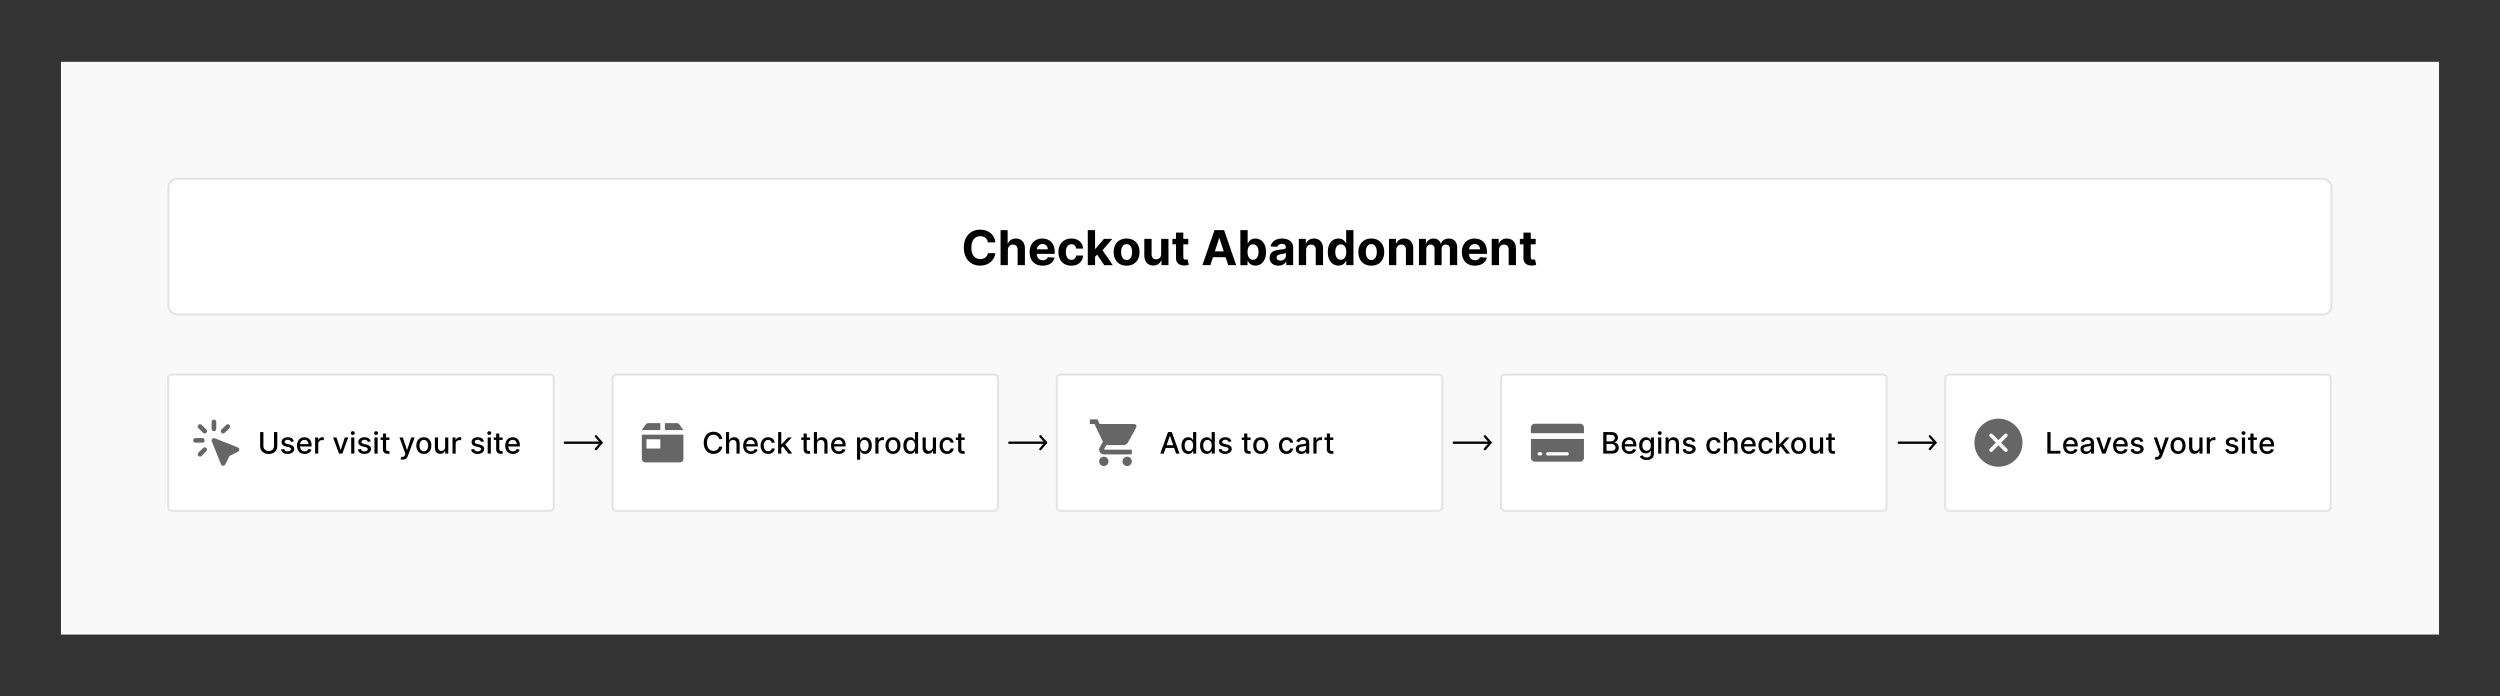 <?xml version="1.0" encoding="UTF-8"?><svg id="Layer_1" xmlns="http://www.w3.org/2000/svg" viewBox="0 0 860 239.555"><rect x="0" y="0" width="860" height="239.555" fill="#333333" stroke="none"/><rect x="20.974" y="21.267" width="818.051" height="197.02" fill="#f9f9f9" stroke-width="0"/><rect x="57.958" y="61.487" width="744.084" height="46.731" rx="3" ry="3" fill="#fff" stroke="#e4e4e4" stroke-miterlimit="10" stroke-width=".71"/><rect x="57.871" y="128.85" width="132.616" height="46.877" rx="1.268" ry="1.268" fill="#fff" stroke="#e4e4e4" stroke-miterlimit="10" stroke-width=".71"/><path d="m342.412,83.378h-2.578c-.047-.333-.144-.631-.289-.892-.144-.262-.332-.484-.559-.669-.229-.184-.49-.325-.787-.424-.297-.098-.617-.146-.963-.146-.623,0-1.168.153-1.631.462-.463.308-.822.756-1.078,1.343-.254.587-.383,1.298-.383,2.134,0,.86.129,1.582.387,2.167.256.585.617,1.027,1.08,1.325s1,.447,1.607.447c.342,0,.658-.045.951-.135.293-.091.553-.224.779-.398.229-.175.418-.388.568-.64.152-.251.258-.537.316-.859l2.578.012c-.066.554-.232,1.087-.498,1.599-.264.513-.619.97-1.065,1.372s-.977.721-1.59.954c-.615.233-1.309.351-2.082.351-1.076,0-2.037-.244-2.883-.731s-1.514-1.191-2.002-2.114c-.488-.922-.732-2.039-.732-3.351,0-1.315.246-2.434.742-3.356.494-.922,1.166-1.626,2.014-2.11.848-.485,1.801-.728,2.861-.728.699,0,1.348.099,1.945.295.6.196,1.131.481,1.594.856s.842.833,1.133,1.375c.293.542.48,1.162.562,1.86Z" stroke-width="0"/><path d="m346.705,85.987v5.229h-2.509v-12.06h2.438v4.61h.106c.204-.533.533-.953.989-1.257.455-.305,1.026-.456,1.713-.456.629,0,1.177.136,1.647.409.469.273.834.663,1.095,1.172.262.508.39,1.115.386,1.822v5.759h-2.508v-5.311c.004-.558-.137-.991-.422-1.302-.284-.31-.682-.465-1.192-.465-.341,0-.643.073-.903.218-.261.145-.465.356-.612.633-.147.277-.223.609-.227.998Z" stroke-width="0"/><path d="m358.669,91.393c-.931,0-1.73-.19-2.399-.568-.67-.379-1.185-.917-1.546-1.613-.361-.697-.542-1.522-.542-2.477,0-.931.181-1.747.542-2.449.361-.703.87-1.25,1.528-1.643.657-.393,1.43-.589,2.316-.589.597,0,1.153.095,1.67.285.516.19.968.476,1.355.856.386.381.688.859.903,1.435.216.574.324,1.247.324,2.017v.689h-7.638v-1.555h5.276c0-.36-.079-.681-.235-.959-.157-.279-.374-.498-.651-.657-.276-.159-.598-.238-.962-.238-.381,0-.718.088-1.011.262-.292.175-.52.408-.685.701-.165.292-.249.617-.253.975v1.478c0,.447.083.834.25,1.16s.403.577.71.754c.306.177.669.265,1.089.265.278,0,.534-.039.766-.117.231-.079.43-.196.595-.353s.29-.35.377-.577l2.319.153c-.117.558-.357,1.043-.721,1.457s-.83.736-1.401.966-1.23.345-1.976.345Z" stroke-width="0"/><path d="m368.544,91.393c-.927,0-1.723-.197-2.388-.592-.666-.395-1.176-.943-1.531-1.647-.355-.702-.533-1.511-.533-2.426,0-.926.18-1.74.539-2.44.359-.701.87-1.248,1.534-1.643.663-.395,1.452-.592,2.367-.592.789,0,1.48.143,2.072.43.593.286,1.062.689,1.407,1.207.346.518.536,1.127.571,1.825h-2.367c-.066-.451-.242-.815-.527-1.092-.284-.277-.656-.416-1.115-.416-.389,0-.728.105-1.016.315-.289.21-.514.516-.675.916s-.241.885-.241,1.454c0,.577.079,1.067.238,1.472s.384.713.675.925c.29.212.63.318,1.019.318.286,0,.545-.06.774-.177.23-.118.42-.29.571-.516.15-.226.25-.497.297-.815h2.367c-.039.691-.227,1.299-.562,1.822-.336.524-.798.934-1.387,1.228-.589.295-1.285.442-2.09.442Z" stroke-width="0"/><path d="m374.197,91.216v-12.06h2.509v12.06h-2.509Zm2.272-2.603l.007-3.01h.364l2.897-3.433h2.879l-3.892,4.546h-.595l-1.661,1.897Zm3.381,2.603l-2.662-3.939,1.673-1.772,3.927,5.712h-2.938Z" stroke-width="0"/><path d="m387.552,91.393c-.915,0-1.705-.195-2.37-.586-.666-.391-1.179-.936-1.54-1.638-.361-.7-.542-1.514-.542-2.44,0-.934.181-1.752.542-2.452.361-.701.874-1.246,1.54-1.637.665-.391,1.455-.586,2.37-.586.914,0,1.704.195,2.37.586.665.391,1.178.935,1.539,1.637.361.7.542,1.519.542,2.452,0,.927-.181,1.74-.542,2.44-.361.701-.874,1.247-1.539,1.638-.666.391-1.456.586-2.37.586Zm.012-1.943c.416,0,.763-.119,1.042-.356.278-.237.489-.562.633-.975s.215-.881.215-1.407-.071-.995-.215-1.407-.354-.738-.633-.978c-.279-.239-.626-.359-1.042-.359-.42,0-.772.12-1.058.359-.284.239-.498.565-.642.978s-.215.881-.215,1.407.071.995.215,1.407.357.737.642.975c.285.237.638.356,1.058.356Z" stroke-width="0"/><path d="m399.44,87.365v-5.193h2.509v9.045h-2.408v-1.644h-.095c-.204.53-.542.956-1.016,1.278-.473.322-1.049.482-1.728.482-.605,0-1.136-.137-1.596-.412-.459-.274-.817-.665-1.074-1.172-.257-.506-.388-1.112-.392-1.819v-5.759h2.509v5.311c.004.534.146.956.43,1.266.282.31.661.466,1.137.466.302,0,.584-.07.848-.209.263-.14.476-.347.639-.622.163-.274.242-.614.238-1.019Z" stroke-width="0"/><path d="m408.761,82.171v1.885h-5.446v-1.885h5.446Zm-4.21-2.167h2.509v8.433c0,.231.035.411.105.538.071.128.17.218.298.269.127.051.275.076.444.076.118,0,.235-.011.353-.032.117-.021.208-.038.271-.05l.395,1.866c-.126.039-.302.086-.53.139-.228.053-.504.085-.83.097-.605.023-1.133-.057-1.587-.241-.453-.185-.806-.471-1.057-.859s-.375-.88-.371-1.473v-8.762Z" stroke-width="0"/><path d="m416.363,91.216h-2.732l4.163-12.06h3.286l4.156,12.06h-2.731l-3.022-9.304h-.094l-3.026,9.304Zm-.171-4.74h6.453v1.99h-6.453v-1.99Z" stroke-width="0"/><path d="m426.685,91.216v-12.06h2.509v4.534h.076c.11-.243.271-.492.48-.745s.484-.465.824-.636.763-.256,1.269-.256c.66,0,1.269.171,1.825.515.558.344,1.003.86,1.337,1.549s.501,1.552.501,2.588c0,1.009-.162,1.859-.486,2.553-.323.692-.764,1.217-1.318,1.572-.556.355-1.177.532-1.864.532-.486,0-.9-.08-1.24-.241s-.617-.364-.833-.609-.381-.493-.495-.745h-.111v1.449h-2.474Zm2.456-4.522c0,.538.074,1.007.224,1.407.148.4.365.712.647.934s.626.332,1.031.332c.408,0,.754-.112,1.036-.338.283-.226.498-.54.645-.942.146-.402.221-.866.221-1.393,0-.522-.073-.981-.218-1.378-.145-.397-.359-.707-.643-.931-.282-.224-.63-.335-1.042-.335-.409,0-.753.107-1.034.323s-.496.522-.644.919c-.149.397-.224.863-.224,1.401Z" stroke-width="0"/><path d="m439.752,91.387c-.577,0-1.092-.102-1.543-.304s-.808-.502-1.068-.9-.392-.896-.392-1.493c0-.502.092-.925.276-1.266.185-.342.435-.616.754-.825.318-.208.681-.364,1.087-.471.406-.105.833-.181,1.28-.224.526-.055.95-.106,1.272-.156.322-.049.556-.122.701-.221.145-.098.218-.243.218-.435v-.035c0-.373-.117-.662-.351-.866s-.565-.306-.992-.306c-.451,0-.81.099-1.077.297-.268.198-.443.447-.53.745l-2.319-.189c.117-.55.349-1.025.694-1.428s.792-.713,1.34-.931,1.183-.326,1.904-.326c.503,0,.984.059,1.446.176.461.118.871.301,1.23.548s.643.565.851.951.312.849.312,1.387v6.101h-2.379v-1.255h-.071c-.144.283-.339.531-.583.745-.243.214-.535.381-.877.501-.342.119-.736.18-1.184.18Zm.719-1.731c.368,0,.694-.073.978-.221.282-.147.504-.347.665-.598s.241-.536.241-.855v-.959c-.078.051-.185.097-.32.138-.136.042-.288.079-.457.112s-.338.062-.506.088c-.169.026-.322.049-.46.068-.294.043-.551.111-.771.206-.22.094-.391.221-.512.38-.122.158-.183.355-.183.592,0,.341.125.602.374.78s.566.268.951.268Z" stroke-width="0"/><path d="m449.303,85.987v5.229h-2.509v-9.045h2.391v1.596h.106c.2-.525.535-.942,1.007-1.251.471-.309,1.042-.462,1.713-.462.628,0,1.176.137,1.644.412.467.274.83.666,1.089,1.175.259.508.389,1.113.389,1.816v5.759h-2.509v-5.311c.004-.554-.137-.986-.424-1.299-.286-.311-.681-.468-1.184-.468-.337,0-.635.073-.892.218-.258.145-.458.356-.601.633-.144.277-.217.609-.221.998Z" stroke-width="0"/><path d="m460.438,91.363c-.688,0-1.309-.177-1.864-.532-.555-.355-.995-.88-1.318-1.572-.324-.693-.486-1.544-.486-2.553,0-1.036.167-1.899.501-2.588.333-.689.778-1.205,1.334-1.549.555-.344,1.164-.515,1.828-.515.506,0,.929.085,1.269.256s.614.383.824.636.37.502.48.745h.076v-4.534h2.503v12.06h-2.474v-1.449h-.105c-.118.252-.284.5-.498.745s-.49.448-.83.609-.753.241-1.239.241Zm.795-1.996c.404,0,.747-.11,1.027-.332s.496-.533.647-.934.227-.869.227-1.407-.074-1.005-.224-1.401-.365-.703-.647-.919-.626-.323-1.03-.323c-.412,0-.76.111-1.042.335-.283.224-.497.534-.643.931-.144.397-.218.856-.218,1.378,0,.526.074.99.221,1.393.147.402.361.717.643.942.28.226.627.338,1.039.338Z" stroke-width="0"/><path d="m471.726,91.393c-.915,0-1.705-.195-2.37-.586-.666-.391-1.179-.936-1.54-1.638-.361-.7-.542-1.514-.542-2.44,0-.934.181-1.752.542-2.452.361-.701.874-1.246,1.54-1.637.665-.391,1.455-.586,2.37-.586.914,0,1.704.195,2.37.586.665.391,1.178.935,1.539,1.637.361.7.542,1.519.542,2.452,0,.927-.181,1.74-.542,2.44-.361.701-.874,1.247-1.539,1.638-.666.391-1.456.586-2.37.586Zm.012-1.943c.416,0,.763-.119,1.042-.356.278-.237.489-.562.633-.975s.215-.881.215-1.407-.071-.995-.215-1.407-.354-.738-.633-.978c-.279-.239-.626-.359-1.042-.359-.42,0-.772.12-1.058.359-.284.239-.498.565-.642.978s-.215.881-.215,1.407.071.995.215,1.407.357.737.642.975c.285.237.638.356,1.058.356Z" stroke-width="0"/><path d="m480.322,85.987v5.229h-2.509v-9.045h2.391v1.596h.106c.2-.525.535-.942,1.007-1.251.471-.309,1.042-.462,1.713-.462.628,0,1.176.137,1.644.412.467.274.83.666,1.089,1.175.259.508.389,1.113.389,1.816v5.759h-2.509v-5.311c.004-.554-.137-.986-.424-1.299-.286-.311-.681-.468-1.184-.468-.337,0-.635.073-.892.218-.258.145-.458.356-.601.633-.144.277-.217.609-.221.998Z" stroke-width="0"/><path d="m488.124,91.216v-9.045h2.391v1.596h.106c.189-.529.502-.948.941-1.254.44-.307.966-.459,1.578-.459.62,0,1.148.153,1.584.462s.727.726.872,1.251h.094c.185-.518.519-.933,1.004-1.245.485-.312,1.06-.468,1.723-.468.844,0,1.53.268,2.058.804.528.535.792,1.294.792,2.275v6.083h-2.502v-5.588c0-.503-.134-.88-.4-1.131-.268-.251-.601-.377-1.001-.377-.456,0-.811.144-1.066.433-.255.289-.383.669-.383,1.14v5.523h-2.432v-5.642c0-.443-.127-.797-.38-1.06s-.586-.395-.998-.395c-.278,0-.529.069-.751.209s-.398.334-.526.583c-.13.249-.194.541-.194.874v5.43h-2.509Z" stroke-width="0"/><path d="m507.367,91.393c-.931,0-1.73-.19-2.399-.568-.67-.379-1.185-.917-1.546-1.613-.361-.697-.542-1.522-.542-2.477,0-.931.181-1.747.542-2.449.361-.703.87-1.25,1.528-1.643.657-.393,1.43-.589,2.316-.589.597,0,1.153.095,1.67.285.516.19.968.476,1.355.856.386.381.688.859.903,1.435.216.574.324,1.247.324,2.017v.689h-7.638v-1.555h5.276c0-.36-.079-.681-.235-.959-.157-.279-.374-.498-.651-.657-.276-.159-.598-.238-.962-.238-.381,0-.718.088-1.011.262-.292.175-.52.408-.685.701-.165.292-.249.617-.253.975v1.478c0,.447.083.834.25,1.16s.403.577.71.754c.306.177.669.265,1.089.265.278,0,.534-.039.766-.117.231-.079.43-.196.595-.353s.29-.35.377-.577l2.319.153c-.117.558-.357,1.043-.721,1.457s-.83.736-1.401.966-1.23.345-1.976.345Z" stroke-width="0"/><path d="m515.664,85.987v5.229h-2.509v-9.045h2.391v1.596h.106c.2-.525.535-.942,1.007-1.251.471-.309,1.042-.462,1.713-.462.628,0,1.176.137,1.644.412.467.274.83.666,1.089,1.175.259.508.389,1.113.389,1.816v5.759h-2.509v-5.311c.004-.554-.137-.986-.424-1.299-.286-.311-.681-.468-1.184-.468-.337,0-.635.073-.892.218-.258.145-.458.356-.601.633-.144.277-.217.609-.221.998Z" stroke-width="0"/><path d="m528.275,82.171v1.885h-5.446v-1.885h5.446Zm-4.21-2.167h2.509v8.433c0,.231.035.411.105.538.071.128.17.218.298.269.127.051.275.076.444.076.118,0,.235-.011.353-.032.117-.021.208-.038.271-.05l.395,1.866c-.126.039-.302.086-.53.139-.228.053-.504.085-.83.097-.605.023-1.133-.057-1.587-.241-.453-.185-.806-.471-1.057-.859s-.375-.88-.371-1.473v-8.762Z" stroke-width="0"/><path d="m94.263,148.621h1.123v4.884c0,.519-.122.979-.366,1.379-.244.4-.587.714-1.03.942s-.96.343-1.555.343c-.592,0-1.109-.114-1.551-.343-.442-.229-.786-.542-1.03-.942s-.366-.859-.366-1.379v-4.884h1.12v4.793c0,.336.075.634.223.895.148.261.359.466.633.614.273.148.597.223.971.223.377,0,.703-.074.977-.223s.484-.353.631-.614c.146-.262.219-.56.219-.895v-4.793Z" stroke-width="0"/><path d="m101.103,151.837l-.982.174c-.041-.125-.105-.245-.194-.358-.088-.114-.207-.207-.357-.279s-.337-.108-.562-.108c-.307,0-.563.068-.769.204-.205.137-.308.312-.308.527,0,.186.069.336.206.45.138.113.36.206.667.279l.885.202c.512.119.894.301,1.145.548.252.246.377.566.377.961,0,.333-.096.63-.288.89-.192.26-.46.463-.801.61s-.738.222-1.187.222c-.624,0-1.132-.134-1.526-.4-.394-.268-.636-.647-.725-1.141l1.048-.159c.065.273.199.479.402.618s.468.208.794.208c.355,0,.639-.074.852-.223.212-.148.319-.33.319-.546,0-.174-.065-.32-.194-.439-.129-.118-.327-.208-.593-.269l-.942-.206c-.52-.118-.903-.307-1.151-.565-.248-.259-.372-.586-.372-.982,0-.329.092-.616.276-.863.184-.246.437-.439.761-.578.324-.139.695-.208,1.113-.208.602,0,1.075.13,1.421.39s.574.607.685,1.042Z" stroke-width="0"/><path d="m104.8,156.159c-.549,0-1.02-.118-1.415-.353s-.7-.568-.914-.997-.321-.932-.321-1.51c0-.57.107-1.073.321-1.508.214-.435.514-.774.899-1.019.386-.244.837-.366,1.354-.366.314,0,.619.052.914.155.295.104.56.268.794.49.234.222.419.51.555.864.135.353.203.783.203,1.289v.384h-4.426v-.812h3.364c0-.284-.058-.538-.174-.759-.116-.222-.279-.396-.488-.524-.209-.128-.454-.191-.734-.191-.305,0-.57.074-.796.223s-.4.342-.522.58-.183.496-.183.773v.635c0,.372.066.689.198.95.132.261.316.459.553.596s.514.205.83.205c.206,0,.393-.029.562-.089.169-.06.315-.148.439-.267.123-.118.218-.265.283-.439l1.026.185c-.082.303-.229.566-.44.792-.211.227-.476.401-.794.526-.317.124-.68.186-1.085.186Z" stroke-width="0"/><path d="m108.397,156.046v-5.568h1.048v.885h.058c.101-.3.281-.536.538-.709s.549-.259.875-.259c.067,0,.148.002.241.007.093.005.166.011.219.019v1.036c-.043-.012-.121-.025-.232-.041-.111-.016-.223-.024-.334-.024-.256,0-.484.055-.684.162-.199.107-.357.256-.473.445-.116.19-.174.405-.174.647v3.4h-1.084Z" stroke-width="0"/><path d="m119.786,150.478l-2.019,5.568h-1.16l-2.023-5.568h1.164l1.41,4.285h.058l1.406-4.285h1.164Z" stroke-width="0"/><path d="m121.352,149.619c-.189,0-.35-.064-.484-.19s-.201-.278-.201-.454c0-.18.067-.332.201-.459s.295-.19.484-.19.35.064.484.19c.134.127.201.279.201.459,0,.176-.067.327-.201.454-.134.127-.295.19-.484.19Zm-.547,6.428v-5.568h1.084v5.568h-1.084Z" stroke-width="0"/><path d="m127.518,151.837l-.982.174c-.041-.125-.105-.245-.194-.358-.088-.114-.207-.207-.357-.279s-.337-.108-.562-.108c-.307,0-.563.068-.769.204-.205.137-.308.312-.308.527,0,.186.069.336.206.45.138.113.36.206.667.279l.885.202c.512.119.894.301,1.145.548.252.246.377.566.377.961,0,.333-.096.63-.288.89-.192.26-.46.463-.801.61s-.738.222-1.187.222c-.624,0-1.132-.134-1.526-.4-.394-.268-.636-.647-.725-1.141l1.048-.159c.065.273.199.479.402.618s.468.208.794.208c.355,0,.639-.074.852-.223.212-.148.319-.33.319-.546,0-.174-.065-.32-.194-.439-.129-.118-.327-.208-.593-.269l-.942-.206c-.52-.118-.903-.307-1.151-.565-.248-.259-.372-.586-.372-.982,0-.329.092-.616.276-.863.184-.246.437-.439.761-.578.324-.139.695-.208,1.113-.208.602,0,1.075.13,1.421.39s.574.607.685,1.042Z" stroke-width="0"/><path d="m129.363,149.619c-.189,0-.35-.064-.484-.19s-.201-.278-.201-.454c0-.18.067-.332.201-.459s.295-.19.484-.19.35.064.484.19c.134.127.201.279.201.459,0,.176-.067.327-.201.454-.134.127-.295.19-.484.19Zm-.547,6.428v-5.568h1.084v5.568h-1.084Z" stroke-width="0"/><path d="m133.956,150.478v.87h-3.041v-.87h3.041Zm-2.226-1.334h1.084v5.268c0,.21.031.367.094.473.062.105.144.177.245.214.1.037.209.057.328.057.087,0,.163-.007.228-.019.065-.012.116-.021.152-.029l.196.895c-.063.024-.152.049-.268.074-.116.025-.261.039-.435.042-.285.005-.551-.046-.797-.152-.247-.106-.446-.271-.598-.493-.152-.222-.229-.501-.229-.837v-5.492Z" stroke-width="0"/><path d="m138.542,158.119c-.162,0-.309-.013-.442-.038-.133-.025-.232-.053-.297-.081l.261-.889c.297.082.547.089.749.021.202-.069.372-.284.51-.644l.134-.37-2.037-5.641h1.16l1.41,4.321h.058l1.41-4.321,1.171.011-2.302,6.301c-.106.287-.242.53-.406.729-.165.198-.36.348-.587.449s-.491.152-.79.152Z" stroke-width="0"/><path d="m145.796,156.159c-.522,0-.978-.12-1.367-.359s-.691-.573-.906-1.004c-.215-.43-.323-.933-.323-1.508,0-.578.107-1.083.323-1.516.215-.433.517-.769.906-1.008s.845-.358,1.367-.358.978.119,1.366.358c.389.239.691.575.907,1.008.215.433.322.938.322,1.516,0,.575-.107,1.078-.322,1.508-.215.431-.518.765-.907,1.004-.389.239-.844.359-1.366.359Zm.003-.91c.338,0,.619-.089.841-.269.223-.179.388-.416.495-.714.107-.297.161-.625.161-.982,0-.355-.054-.682-.161-.981s-.273-.538-.495-.72c-.222-.181-.502-.272-.841-.272-.341,0-.623.091-.846.272-.224.182-.389.421-.497.72-.107.299-.161.625-.161.981,0,.357.054.685.161.982.108.298.273.535.497.714.223.18.505.269.846.269Z" stroke-width="0"/><path d="m153.125,153.737v-3.259h1.087v5.568h-1.066v-.965h-.058c-.128.298-.333.545-.615.741-.281.197-.631.296-1.049.296-.358,0-.674-.079-.948-.237-.274-.158-.49-.394-.645-.705s-.234-.697-.234-1.156v-3.542h1.084v3.411c0,.38.105.682.315.906s.483.337.819.337c.203,0,.405-.051.607-.152.202-.102.37-.255.504-.46.134-.205.2-.467.198-.783Z" stroke-width="0"/><path d="m155.667,156.046v-5.568h1.048v.885h.058c.101-.3.281-.536.538-.709s.549-.259.875-.259c.067,0,.148.002.241.007.093.005.166.011.219.019v1.036c-.043-.012-.121-.025-.232-.041-.111-.016-.223-.024-.334-.024-.256,0-.484.055-.684.162-.199.107-.357.256-.473.445-.116.19-.174.405-.174.647v3.4h-1.084Z" stroke-width="0"/><path d="m166.465,151.837l-.982.174c-.041-.125-.105-.245-.194-.358-.088-.114-.207-.207-.357-.279s-.337-.108-.562-.108c-.307,0-.563.068-.769.204-.205.137-.308.312-.308.527,0,.186.069.336.206.45.138.113.36.206.667.279l.885.202c.512.119.894.301,1.145.548.252.246.377.566.377.961,0,.333-.096.63-.288.89-.192.26-.46.463-.801.61s-.738.222-1.187.222c-.624,0-1.132-.134-1.526-.4-.394-.268-.636-.647-.725-1.141l1.048-.159c.065.273.199.479.402.618s.468.208.794.208c.355,0,.639-.074.852-.223.212-.148.319-.33.319-.546,0-.174-.065-.32-.194-.439-.129-.118-.327-.208-.593-.269l-.942-.206c-.52-.118-.903-.307-1.151-.565-.248-.259-.372-.586-.372-.982,0-.329.092-.616.276-.863.184-.246.437-.439.761-.578.324-.139.695-.208,1.113-.208.602,0,1.075.13,1.421.39s.574.607.685,1.042Z" stroke-width="0"/><path d="m168.31,149.619c-.189,0-.35-.064-.484-.19s-.201-.278-.201-.454c0-.18.067-.332.201-.459s.295-.19.484-.19.35.064.484.19c.134.127.201.279.201.459,0,.176-.067.327-.201.454-.134.127-.295.19-.484.19Zm-.547,6.428v-5.568h1.084v5.568h-1.084Z" stroke-width="0"/><path d="m172.903,150.478v.87h-3.041v-.87h3.041Zm-2.226-1.334h1.084v5.268c0,.21.031.367.094.473.062.105.144.177.245.214.1.037.209.057.328.057.087,0,.163-.007.228-.019.065-.012.116-.021.152-.029l.196.895c-.063.024-.152.049-.268.074-.116.025-.261.039-.435.042-.285.005-.551-.046-.797-.152-.247-.106-.446-.271-.598-.493-.152-.222-.229-.501-.229-.837v-5.492Z" stroke-width="0"/><path d="m176.441,156.159c-.549,0-1.02-.118-1.415-.353s-.7-.568-.914-.997-.321-.932-.321-1.51c0-.57.107-1.073.321-1.508.214-.435.514-.774.899-1.019.386-.244.837-.366,1.354-.366.314,0,.619.052.914.155.295.104.56.268.794.49.234.222.419.51.555.864.135.353.203.783.203,1.289v.384h-4.426v-.812h3.364c0-.284-.058-.538-.174-.759-.116-.222-.279-.396-.488-.524-.209-.128-.454-.191-.734-.191-.305,0-.57.074-.796.223s-.4.342-.522.58-.183.496-.183.773v.635c0,.372.066.689.198.95.132.261.316.459.553.596s.514.205.83.205c.206,0,.393-.029.562-.089.169-.06.315-.148.439-.267.123-.118.218-.265.283-.439l1.026.185c-.082.303-.229.566-.44.792-.211.227-.476.401-.794.526-.317.124-.68.186-1.085.186Z" stroke-width="0"/><rect x="210.707" y="128.85" width="132.616" height="46.877" rx="1.268" ry="1.268" fill="#fff" stroke="#e4e4e4" stroke-miterlimit="10" stroke-width=".71"/><path d="m248.491,151.036h-1.131c-.043-.242-.124-.455-.243-.639-.119-.184-.263-.339-.435-.467-.171-.129-.363-.226-.575-.29-.211-.065-.435-.099-.672-.099-.428,0-.81.107-1.147.323-.337.215-.603.53-.798.946-.194.415-.291.923-.291,1.522,0,.604.097,1.113.291,1.529.195.416.461.73.799.942s.719.319,1.142.319c.234,0,.457-.032.669-.096.211-.065.403-.159.574-.285.172-.126.317-.279.437-.462s.202-.393.248-.629l1.131.004c-.06.364-.177.7-.35,1.006s-.394.568-.663.79c-.27.221-.577.392-.923.513s-.723.182-1.131.182c-.643,0-1.216-.153-1.718-.459-.503-.306-.898-.743-1.187-1.315-.289-.57-.434-1.25-.434-2.04,0-.793.145-1.474.435-2.043s.686-1.007,1.189-1.312c.503-.306,1.074-.458,1.715-.458.394,0,.762.056,1.104.168.342.112.649.277.922.493.273.217.499.479.678.79.179.31.3.665.363,1.065Z" stroke-width="0"/><path d="m250.829,152.74v3.307h-1.084v-7.425h1.069v2.763h.069c.131-.3.33-.538.598-.714.269-.177.619-.265,1.051-.265.382,0,.716.078,1.002.235.287.157.509.391.667.701s.237.698.237,1.162v3.542h-1.083v-3.411c0-.408-.105-.726-.315-.952-.21-.226-.503-.339-.877-.339-.256,0-.485.055-.687.163-.202.109-.36.268-.475.477s-.172.461-.172.756Z" stroke-width="0"/><path d="m258.29,156.159c-.549,0-1.02-.118-1.415-.353s-.7-.568-.914-.997-.321-.932-.321-1.51c0-.57.107-1.073.321-1.508.214-.435.514-.774.899-1.019.386-.244.837-.366,1.354-.366.314,0,.619.052.914.155.295.104.56.268.794.49.234.222.419.51.555.864.135.353.203.783.203,1.289v.384h-4.426v-.812h3.364c0-.284-.058-.538-.174-.759-.116-.222-.279-.396-.488-.524-.209-.128-.454-.191-.734-.191-.305,0-.57.074-.796.223s-.4.342-.522.58-.183.496-.183.773v.635c0,.372.066.689.198.95.132.261.316.459.553.596s.514.205.83.205c.206,0,.393-.029.562-.089.169-.06.315-.148.439-.267.123-.118.218-.265.283-.439l1.026.185c-.082.303-.229.566-.44.792-.211.227-.476.401-.794.526-.317.124-.68.186-1.085.186Z" stroke-width="0"/><path d="m264.231,156.159c-.539,0-1.002-.123-1.391-.368-.388-.245-.685-.584-.894-1.017-.207-.433-.311-.928-.311-1.486,0-.565.106-1.065.319-1.499.213-.434.513-.772.899-1.017.387-.244.842-.366,1.367-.366.423,0,.8.078,1.131.233.331.156.599.374.803.654s.326.608.364.982h-1.055c-.058-.261-.19-.485-.397-.674s-.483-.283-.829-.283c-.302,0-.566.079-.792.237-.226.159-.402.384-.527.675s-.189.635-.189,1.031c0,.406.061.757.185,1.051.123.295.298.523.523.685.226.162.493.243.799.243.206,0,.392-.038.56-.114s.31-.185.424-.328.195-.315.241-.515h1.055c-.039.359-.156.682-.352.964-.196.283-.458.505-.785.667-.328.162-.711.243-1.151.243Z" stroke-width="0"/><path d="m267.682,156.046v-7.425h1.084v7.425h-1.084Zm.997-1.889l-.007-1.323h.189l2.219-2.356h1.297l-2.53,2.683h-.17l-.997.997Zm2.519,1.889l-1.994-2.647.747-.758,2.577,3.404h-1.33Z" stroke-width="0"/><path d="m278.666,150.478v.87h-3.041v-.87h3.041Zm-2.226-1.334h1.084v5.268c0,.21.031.367.094.473.062.105.144.177.245.214.1.037.209.057.328.057.087,0,.163-.007.228-.019.065-.012.116-.021.152-.029l.196.895c-.063.024-.152.049-.268.074-.116.025-.261.039-.435.042-.285.005-.551-.046-.797-.152-.247-.106-.446-.271-.598-.493-.152-.222-.229-.501-.229-.837v-5.492Z" stroke-width="0"/><path d="m281.062,152.74v3.307h-1.084v-7.425h1.069v2.763h.069c.131-.3.33-.538.598-.714.269-.177.619-.265,1.051-.265.382,0,.716.078,1.002.235.287.157.509.391.667.701s.237.698.237,1.162v3.542h-1.083v-3.411c0-.408-.105-.726-.315-.952-.21-.226-.503-.339-.877-.339-.256,0-.485.055-.687.163-.202.109-.36.268-.475.477s-.172.461-.172.756Z" stroke-width="0"/><path d="m288.522,156.159c-.549,0-1.02-.118-1.415-.353s-.7-.568-.914-.997-.321-.932-.321-1.51c0-.57.107-1.073.321-1.508.214-.435.514-.774.899-1.019.386-.244.837-.366,1.354-.366.314,0,.619.052.914.155.295.104.56.268.794.49.234.222.419.51.555.864.135.353.203.783.203,1.289v.384h-4.426v-.812h3.364c0-.284-.058-.538-.174-.759-.116-.222-.279-.396-.488-.524-.209-.128-.454-.191-.734-.191-.305,0-.57.074-.796.223s-.4.342-.522.58-.183.496-.183.773v.635c0,.372.066.689.198.95.132.261.316.459.553.596s.514.205.83.205c.206,0,.393-.029.562-.089.169-.06.315-.148.439-.267.123-.118.218-.265.283-.439l1.026.185c-.082.303-.229.566-.44.792-.211.227-.476.401-.794.526-.317.124-.68.186-1.085.186Z" stroke-width="0"/><path d="m294.822,158.134v-7.656h1.059v.902h.091c.062-.115.153-.25.272-.402.119-.152.283-.285.493-.4.21-.114.488-.172.834-.172.449,0,.851.113,1.203.341.353.227.63.555.832.982.202.428.303.942.303,1.544s-.1,1.117-.301,1.546c-.201.43-.476.759-.827.99-.35.231-.75.346-1.2.346-.338,0-.614-.057-.828-.17-.214-.114-.381-.247-.502-.399-.121-.152-.214-.287-.279-.405h-.065v2.954h-1.084Zm1.062-4.872c0,.392.057.734.17,1.029.114.295.278.525.493.69.215.166.478.249.79.249.324,0,.594-.087.812-.26.217-.173.382-.407.495-.705.112-.297.169-.632.169-1.004,0-.367-.055-.697-.165-.989-.11-.293-.274-.523-.493-.692-.219-.17-.491-.254-.817-.254-.315,0-.58.081-.796.242-.216.162-.38.389-.491.679-.111.289-.167.628-.167,1.015Z" stroke-width="0"/><path d="m301.122,156.046v-5.568h1.048v.885h.058c.101-.3.281-.536.538-.709s.549-.259.875-.259c.067,0,.148.002.241.007.093.005.166.011.219.019v1.036c-.043-.012-.121-.025-.232-.041-.111-.016-.223-.024-.334-.024-.256,0-.484.055-.684.162-.199.107-.357.256-.473.445-.116.19-.174.405-.174.647v3.4h-1.084Z" stroke-width="0"/><path d="m307.187,156.159c-.522,0-.978-.12-1.367-.359s-.691-.573-.906-1.004c-.215-.43-.323-.933-.323-1.508,0-.578.107-1.083.323-1.516.215-.433.517-.769.906-1.008s.845-.358,1.367-.358.978.119,1.366.358c.389.239.691.575.907,1.008.215.433.322.938.322,1.516,0,.575-.107,1.078-.322,1.508-.215.431-.518.765-.907,1.004-.389.239-.844.359-1.366.359Zm.003-.91c.338,0,.619-.089.841-.269.223-.179.388-.416.495-.714.107-.297.161-.625.161-.982,0-.355-.054-.682-.161-.981s-.273-.538-.495-.72c-.222-.181-.502-.272-.841-.272-.341,0-.623.091-.846.272-.224.182-.389.421-.497.72-.107.299-.161.625-.161.981,0,.357.054.685.161.982.108.298.273.535.497.714.223.18.505.269.846.269Z" stroke-width="0"/><path d="m313.074,156.155c-.449,0-.85-.115-1.202-.346-.352-.231-.627-.56-.827-.99-.199-.429-.299-.944-.299-1.546s.101-1.116.303-1.544c.202-.428.479-.756.832-.982.352-.228.752-.341,1.2-.341.346,0,.624.058.835.172.211.115.376.248.493.4s.208.287.273.402h.065v-2.759h1.084v7.425h-1.059v-.866h-.091c-.065.118-.159.253-.281.405s-.29.285-.502.399c-.213.113-.488.17-.827.17Zm.239-.924c.312,0,.576-.083.792-.249.216-.165.381-.396.493-.69s.169-.638.169-1.029c0-.387-.056-.726-.167-1.015-.111-.29-.274-.517-.49-.679-.215-.161-.481-.242-.797-.242-.326,0-.598.084-.815.254-.218.169-.381.399-.491.692-.11.292-.165.622-.165.989,0,.372.056.707.167,1.004.111.298.276.532.495.705s.489.26.81.26Z" stroke-width="0"/><path d="m320.904,153.737v-3.259h1.087v5.568h-1.066v-.965h-.058c-.128.298-.333.545-.615.741-.281.197-.631.296-1.049.296-.358,0-.674-.079-.948-.237-.274-.158-.49-.394-.645-.705s-.234-.697-.234-1.156v-3.542h1.084v3.411c0,.38.105.682.315.906s.483.337.819.337c.203,0,.405-.051.607-.152.202-.102.37-.255.504-.46.134-.205.2-.467.198-.783Z" stroke-width="0"/><path d="m325.791,156.159c-.539,0-1.002-.123-1.391-.368-.388-.245-.685-.584-.894-1.017-.207-.433-.311-.928-.311-1.486,0-.565.106-1.065.319-1.499.213-.434.513-.772.899-1.017.387-.244.842-.366,1.367-.366.423,0,.8.078,1.131.233.331.156.599.374.803.654s.326.608.364.982h-1.055c-.058-.261-.19-.485-.397-.674s-.483-.283-.829-.283c-.302,0-.566.079-.792.237-.226.159-.402.384-.527.675s-.189.635-.189,1.031c0,.406.061.757.185,1.051.123.295.298.523.523.685.226.162.493.243.799.243.206,0,.392-.038.56-.114s.31-.185.424-.328.195-.315.241-.515h1.055c-.039.359-.156.682-.352.964-.196.283-.458.505-.785.667-.328.162-.711.243-1.151.243Z" stroke-width="0"/><path d="m331.84,150.478v.87h-3.041v-.87h3.041Zm-2.226-1.334h1.084v5.268c0,.21.031.367.094.473.062.105.144.177.245.214.1.037.209.057.328.057.087,0,.163-.007.228-.019.065-.012.116-.021.152-.029l.196.895c-.063.024-.152.049-.268.074-.116.025-.261.039-.435.042-.285.005-.551-.046-.797-.152-.247-.106-.446-.271-.598-.493-.152-.222-.229-.501-.229-.837v-5.492Z" stroke-width="0"/><rect x="363.543" y="128.85" width="132.616" height="46.877" rx="1.268" ry="1.268" fill="#fff" stroke="#e4e4e4" stroke-miterlimit="10" stroke-width=".71"/><path d="m400.322,156.046h-1.189l2.671-7.425h1.294l2.671,7.425h-1.189l-2.099-6.076h-.058l-2.103,6.076Zm.199-2.907h3.857v.942h-3.857v-.942Z" stroke-width="0"/><path d="m408.75,156.155c-.449,0-.85-.115-1.202-.346-.352-.231-.627-.56-.827-.99-.199-.429-.299-.944-.299-1.546s.101-1.116.303-1.544c.202-.428.479-.756.832-.982.352-.228.752-.341,1.2-.341.346,0,.624.058.835.172.211.115.376.248.493.4s.208.287.273.402h.065v-2.759h1.084v7.425h-1.059v-.866h-.091c-.065.118-.159.253-.281.405s-.29.285-.502.399c-.213.113-.488.17-.827.17Zm.239-.924c.312,0,.576-.083.792-.249.216-.165.381-.396.493-.69s.169-.638.169-1.029c0-.387-.056-.726-.167-1.015-.111-.29-.274-.517-.49-.679-.215-.161-.481-.242-.797-.242-.326,0-.598.084-.815.254-.218.169-.381.399-.491.692-.11.292-.165.622-.165.989,0,.372.056.707.167,1.004.111.298.276.532.495.705s.489.26.81.26Z" stroke-width="0"/><path d="m415.137,156.155c-.449,0-.85-.115-1.202-.346-.352-.231-.627-.56-.827-.99-.199-.429-.299-.944-.299-1.546s.101-1.116.303-1.544c.202-.428.479-.756.832-.982.352-.228.752-.341,1.2-.341.346,0,.624.058.835.172.211.115.376.248.493.4s.208.287.273.402h.065v-2.759h1.084v7.425h-1.059v-.866h-.091c-.065.118-.159.253-.281.405s-.29.285-.502.399c-.213.113-.488.17-.827.17Zm.239-.924c.312,0,.576-.083.792-.249.216-.165.381-.396.493-.69s.169-.638.169-1.029c0-.387-.056-.726-.167-1.015-.111-.29-.274-.517-.49-.679-.215-.161-.481-.242-.797-.242-.326,0-.598.084-.815.254-.218.169-.381.399-.491.692-.11.292-.165.622-.165.989,0,.372.056.707.167,1.004.111.298.276.532.495.705s.489.26.81.26Z" stroke-width="0"/><path d="m423.612,151.837l-.982.174c-.041-.125-.105-.245-.194-.358-.088-.114-.207-.207-.357-.279s-.337-.108-.562-.108c-.307,0-.563.068-.769.204-.205.137-.308.312-.308.527,0,.186.069.336.206.45.138.113.36.206.667.279l.885.202c.512.119.894.301,1.145.548.252.246.377.566.377.961,0,.333-.096.63-.288.89-.192.26-.46.463-.801.61s-.738.222-1.187.222c-.624,0-1.132-.134-1.526-.4-.394-.268-.636-.647-.725-1.141l1.048-.159c.065.273.199.479.402.618s.468.208.794.208c.355,0,.639-.074.852-.223.212-.148.319-.33.319-.546,0-.174-.065-.32-.194-.439-.129-.118-.327-.208-.593-.269l-.942-.206c-.52-.118-.903-.307-1.151-.565-.248-.259-.372-.586-.372-.982,0-.329.092-.616.276-.863.184-.246.437-.439.761-.578.324-.139.695-.208,1.113-.208.602,0,1.075.13,1.421.39s.574.607.685,1.042Z" stroke-width="0"/><path d="m430.213,150.478v.87h-3.041v-.87h3.041Zm-2.226-1.334h1.084v5.268c0,.21.031.367.094.473.062.105.144.177.245.214.1.037.209.057.328.057.087,0,.163-.007.228-.019.065-.012.116-.021.152-.029l.196.895c-.063.024-.152.049-.268.074-.116.025-.261.039-.435.042-.285.005-.551-.046-.797-.152-.247-.106-.446-.271-.598-.493-.152-.222-.229-.501-.229-.837v-5.492Z" stroke-width="0"/><path d="m433.697,156.159c-.521,0-.978-.12-1.367-.359-.389-.239-.691-.573-.906-1.004-.215-.43-.322-.933-.322-1.508,0-.578.107-1.083.322-1.516s.518-.769.906-1.008c.39-.239.846-.358,1.367-.358s.978.119,1.366.358c.39.239.691.575.906,1.008s.323.938.323,1.516c0,.575-.108,1.078-.323,1.508-.215.431-.517.765-.906,1.004-.389.239-.845.359-1.366.359Zm.004-.91c.338,0,.618-.089.841-.269.222-.179.387-.416.494-.714.107-.297.162-.625.162-.982,0-.355-.055-.682-.162-.981s-.273-.538-.494-.72c-.223-.181-.503-.272-.841-.272-.342,0-.623.091-.847.272-.224.182-.39.421-.497.72s-.161.625-.161.981c0,.357.054.685.161.982.107.298.273.535.497.714.224.18.505.269.847.269Z" stroke-width="0"/><path d="m442.55,156.159c-.539,0-1.003-.123-1.391-.368s-.685-.584-.894-1.017-.311-.928-.311-1.486c0-.565.106-1.065.319-1.499.212-.434.512-.772.898-1.017s.843-.366,1.367-.366c.423,0,.8.078,1.131.233.331.156.599.374.803.654s.325.608.364.982h-1.055c-.058-.261-.19-.485-.398-.674-.206-.189-.482-.283-.828-.283-.302,0-.565.079-.792.237-.226.159-.401.384-.527.675s-.189.635-.189,1.031c0,.406.061.757.185,1.051.124.295.298.523.524.685.226.162.492.243.799.243.206,0,.393-.038.56-.114s.309-.185.424-.328.195-.315.241-.515h1.055c-.039.359-.156.682-.352.964-.195.283-.457.505-.785.667-.327.162-.711.243-1.15.243Z" stroke-width="0"/><path d="m447.62,156.169c-.352,0-.672-.065-.957-.197s-.51-.323-.676-.575c-.165-.251-.248-.56-.248-.924,0-.315.06-.573.181-.776.121-.203.284-.363.49-.481.205-.119.435-.208.689-.269s.512-.106.775-.138c.334-.039.605-.07.812-.096s.358-.067.453-.126c.094-.058.142-.151.142-.282v-.025c0-.316-.089-.561-.267-.736-.178-.174-.442-.261-.792-.261-.365,0-.652.08-.861.241s-.353.339-.434.535l-1.019-.232c.121-.339.298-.612.531-.821s.502-.361.807-.457c.305-.095.625-.143.961-.143.222,0,.458.025.708.078.251.052.485.146.704.284s.398.334.538.589c.14.255.21.586.21.991v3.698h-1.059v-.762h-.043c-.07.141-.176.278-.315.413-.141.136-.32.248-.54.338-.221.089-.483.134-.791.134Zm.236-.87c.3,0,.556-.06.769-.178.215-.118.378-.273.49-.466s.168-.398.168-.618v-.718c-.038.039-.112.074-.223.107-.11.032-.235.06-.375.083-.141.023-.277.044-.41.061-.133.019-.244.033-.333.046-.211.026-.402.071-.575.134s-.31.153-.413.271-.154.273-.154.466c0,.268.1.471.298.606.198.137.45.205.758.205Z" stroke-width="0"/><path d="m451.81,156.046v-5.568h1.048v.885h.058c.102-.3.281-.536.539-.709.257-.173.549-.259.875-.259.067,0,.148.002.241.007s.166.011.219.019v1.036c-.043-.012-.12-.025-.231-.041s-.223-.024-.334-.024c-.256,0-.483.055-.683.162-.2.107-.357.256-.474.445-.116.19-.174.405-.174.647v3.4h-1.084Z" stroke-width="0"/><path d="m458.659,150.478v.87h-3.042v-.87h3.042Zm-2.227-1.334h1.084v5.268c0,.21.031.367.095.473.062.105.144.177.244.214.101.037.21.057.328.057.087,0,.163-.007.229-.019s.116-.021.152-.029l.196.895c-.064.024-.152.049-.269.074s-.261.039-.435.042c-.285.005-.551-.046-.797-.152-.247-.106-.446-.271-.599-.493-.152-.222-.229-.501-.229-.837v-5.492Z" stroke-width="0"/><rect x="516.379" y="128.85" width="132.616" height="46.877" rx="1.268" ry="1.268" fill="#fff" stroke="#e4e4e4" stroke-miterlimit="10" stroke-width=".71"/><path d="m551.519,156.046v-7.425h2.719c.527,0,.963.087,1.309.26s.605.406.776.699c.171.294.257.624.257.992,0,.309-.057.569-.17.781-.114.211-.266.38-.455.507s-.398.22-.625.277v.072c.246.013.487.092.723.238.235.145.431.352.586.621.154.269.231.595.231.979,0,.38-.089.72-.267,1.02s-.451.539-.82.715c-.37.175-.843.263-1.418.263h-2.846Zm1.12-4.213h1.501c.251,0,.477-.048.68-.144s.362-.232.482-.408c.119-.175.179-.382.179-.621,0-.308-.107-.565-.322-.772s-.545-.311-.989-.311h-1.53v2.258Zm0,3.252h1.617c.536,0,.921-.103,1.152-.311.232-.208.349-.468.349-.779,0-.234-.06-.45-.178-.645-.119-.195-.287-.352-.506-.468s-.478-.174-.777-.174h-1.657v2.378Z" stroke-width="0"/><path d="m560.509,156.159c-.548,0-1.02-.118-1.415-.353s-.699-.568-.913-.997c-.215-.429-.321-.932-.321-1.51,0-.57.106-1.073.321-1.508.214-.435.513-.774.898-1.019s.837-.366,1.355-.366c.314,0,.618.052.913.155.295.104.56.268.794.49.234.222.419.51.555.864.135.353.203.783.203,1.289v.384h-4.427v-.812h3.364c0-.284-.058-.538-.174-.759-.116-.222-.278-.396-.487-.524-.209-.128-.454-.191-.734-.191-.305,0-.569.074-.796.223-.226.148-.399.342-.521.58s-.184.496-.184.773v.635c0,.372.066.689.197.95.132.261.316.459.554.596.236.137.513.205.83.205.205,0,.393-.029.561-.089s.315-.148.439-.267.218-.265.283-.439l1.025.185c-.082.303-.229.566-.44.792-.211.227-.476.401-.794.526-.317.124-.68.186-1.086.186Z" stroke-width="0"/><path d="m566.439,158.24c-.442,0-.822-.059-1.141-.175-.317-.115-.577-.269-.777-.458-.2-.19-.351-.396-.449-.618l.932-.385c.065.102.152.212.263.33.109.118.26.22.449.305s.435.127.734.127c.41,0,.75-.1,1.019-.297.269-.198.402-.513.402-.943v-1.095h-.069c-.065.119-.158.251-.28.396s-.29.271-.502.377c-.213.106-.49.159-.83.159-.44,0-.836-.102-1.188-.31s-.63-.513-.834-.917c-.204-.405-.307-.903-.307-1.495,0-.593.102-1.1.303-1.522.202-.423.479-.748.832-.974.353-.226.753-.339,1.2-.339.346,0,.625.058.837.172.213.115.379.248.499.4.119.152.212.287.277.402h.079v-.902h1.062v5.691c0,.474-.111.863-.333,1.169-.223.306-.523.532-.901.68s-.804.222-1.277.222Zm-.011-3.176c.311,0,.575-.073.792-.22.216-.145.38-.356.492-.631.113-.274.169-.604.169-.987,0-.375-.056-.705-.167-.99s-.274-.508-.489-.668c-.215-.161-.48-.241-.797-.241-.327,0-.599.084-.816.252-.217.168-.381.396-.491.683-.109.288-.165.609-.165.965,0,.364.056.685.167.96.111.276.276.491.495.645.219.155.488.232.81.232Z" stroke-width="0"/><path d="m570.953,149.619c-.189,0-.351-.064-.484-.19s-.201-.278-.201-.454c0-.18.067-.332.201-.459s.296-.19.484-.19.35.064.483.19c.135.127.201.279.201.459,0,.176-.066.327-.201.454-.134.127-.295.19-.483.19Zm-.548,6.428v-5.568h1.084v5.568h-1.084Z" stroke-width="0"/><path d="m574.03,152.74v3.307h-1.084v-5.568h1.04v.906h.069c.128-.295.329-.531.604-.71.274-.18.62-.269,1.039-.269.379,0,.711.079.996.237s.507.394.664.705.235.697.235,1.156v3.542h-1.084v-3.411c0-.404-.105-.72-.315-.948s-.499-.343-.866-.343c-.251,0-.475.055-.669.163-.194.109-.348.268-.46.477s-.169.461-.169.756Z" stroke-width="0"/><path d="m583.216,151.837l-.982.174c-.041-.125-.106-.245-.194-.358-.088-.114-.207-.207-.357-.279-.149-.072-.337-.108-.561-.108-.307,0-.564.068-.769.204-.205.137-.308.312-.308.527,0,.186.068.336.206.45.138.113.36.206.667.279l.885.202c.513.119.894.301,1.145.548.251.246.377.566.377.961,0,.333-.096.63-.288.89s-.459.463-.801.61c-.343.147-.738.222-1.188.222-.624,0-1.133-.134-1.526-.4-.394-.268-.636-.647-.725-1.141l1.047-.159c.065.273.2.479.403.618.202.139.467.208.793.208.355,0,.64-.074.853-.223s.318-.33.318-.546c0-.174-.065-.32-.193-.439-.13-.118-.327-.208-.593-.269l-.942-.206c-.519-.118-.903-.307-1.151-.565-.247-.259-.371-.586-.371-.982,0-.329.092-.616.275-.863.184-.246.438-.439.761-.578.324-.139.695-.208,1.113-.208.602,0,1.075.13,1.421.39s.574.607.685,1.042Z" stroke-width="0"/><path d="m589.563,156.159c-.539,0-1.003-.123-1.391-.368s-.685-.584-.894-1.017-.311-.928-.311-1.486c0-.565.106-1.065.319-1.499.212-.434.512-.772.898-1.017s.843-.366,1.367-.366c.423,0,.8.078,1.131.233.331.156.599.374.803.654s.325.608.364.982h-1.055c-.058-.261-.19-.485-.398-.674-.206-.189-.482-.283-.828-.283-.302,0-.565.079-.792.237-.226.159-.401.384-.527.675s-.189.635-.189,1.031c0,.406.061.757.185,1.051.124.295.298.523.524.685.226.162.492.243.799.243.206,0,.393-.038.56-.114s.309-.185.424-.328.195-.315.241-.515h1.055c-.039.359-.156.682-.352.964-.195.283-.457.505-.785.667-.327.162-.711.243-1.15.243Z" stroke-width="0"/><path d="m594.098,152.74v3.307h-1.084v-7.425h1.069v2.763h.069c.13-.3.329-.538.598-.714.269-.177.619-.265,1.052-.265.382,0,.716.078,1.002.235s.509.391.667.701.237.698.237,1.162v3.542h-1.084v-3.411c0-.408-.104-.726-.315-.952-.21-.226-.502-.339-.877-.339-.256,0-.485.055-.686.163-.202.109-.36.268-.476.477-.114.209-.172.461-.172.756Z" stroke-width="0"/><path d="m601.558,156.159c-.548,0-1.02-.118-1.415-.353s-.699-.568-.913-.997c-.215-.429-.321-.932-.321-1.51,0-.57.106-1.073.321-1.508.214-.435.513-.774.898-1.019s.837-.366,1.355-.366c.314,0,.618.052.913.155.295.104.56.268.794.49.234.222.419.51.555.864.135.353.203.783.203,1.289v.384h-4.427v-.812h3.364c0-.284-.058-.538-.174-.759-.116-.222-.278-.396-.487-.524-.209-.128-.454-.191-.734-.191-.305,0-.569.074-.796.223-.226.148-.399.342-.521.58s-.184.496-.184.773v.635c0,.372.066.689.197.95.132.261.316.459.554.596.236.137.513.205.83.205.205,0,.393-.029.561-.089s.315-.148.439-.267.218-.265.283-.439l1.025.185c-.082.303-.229.566-.44.792-.211.227-.476.401-.794.526-.317.124-.68.186-1.086.186Z" stroke-width="0"/><path d="m607.5,156.159c-.539,0-1.003-.123-1.391-.368s-.685-.584-.894-1.017-.311-.928-.311-1.486c0-.565.106-1.065.319-1.499.212-.434.512-.772.898-1.017s.843-.366,1.367-.366c.423,0,.8.078,1.131.233.331.156.599.374.803.654s.325.608.364.982h-1.055c-.058-.261-.19-.485-.398-.674-.206-.189-.482-.283-.828-.283-.302,0-.565.079-.792.237-.226.159-.401.384-.527.675s-.189.635-.189,1.031c0,.406.061.757.185,1.051.124.295.298.523.524.685.226.162.492.243.799.243.206,0,.393-.038.56-.114s.309-.185.424-.328.195-.315.241-.515h1.055c-.039.359-.156.682-.352.964-.195.283-.457.505-.785.667-.327.162-.711.243-1.15.243Z" stroke-width="0"/><path d="m610.95,156.046v-7.425h1.084v7.425h-1.084Zm.997-1.889l-.007-1.323h.189l2.218-2.356h1.298l-2.53,2.683h-.17l-.997.997Zm2.519,1.889l-1.994-2.647.747-.758,2.577,3.404h-1.33Z" stroke-width="0"/><path d="m618.745,156.159c-.522,0-.978-.12-1.367-.359-.389-.239-.69-.573-.906-1.004-.215-.43-.322-.933-.322-1.508,0-.578.107-1.083.322-1.516.216-.433.518-.769.906-1.008.39-.239.845-.358,1.367-.358.521,0,.978.119,1.366.358.39.239.691.575.906,1.008s.323.938.323,1.516c0,.575-.108,1.078-.323,1.508-.215.431-.517.765-.906,1.004-.389.239-.845.359-1.366.359Zm.004-.91c.338,0,.618-.089.841-.269.222-.179.387-.416.494-.714.107-.297.162-.625.162-.982,0-.355-.055-.682-.162-.981s-.273-.538-.494-.72c-.223-.181-.503-.272-.841-.272-.341,0-.623.091-.847.272-.224.182-.39.421-.497.72s-.161.625-.161.981c0,.357.054.685.161.982.107.298.273.535.497.714.224.18.506.269.847.269Z" stroke-width="0"/><path d="m626.074,153.737v-3.259h1.088v5.568h-1.066v-.965h-.058c-.128.298-.333.545-.614.741-.282.197-.632.296-1.05.296-.357,0-.674-.079-.948-.237s-.489-.394-.644-.705c-.156-.311-.234-.697-.234-1.156v-3.542h1.084v3.411c0,.38.105.682.315.906s.483.337.819.337c.203,0,.405-.051.607-.152.201-.102.369-.255.504-.46.134-.205.199-.467.197-.783Z" stroke-width="0"/><path d="m631.215,150.478v.87h-3.042v-.87h3.042Zm-2.227-1.334h1.084v5.268c0,.21.031.367.095.473.062.105.144.177.244.214.101.037.21.057.328.057.087,0,.163-.007.229-.019s.116-.021.152-.029l.196.895c-.064.024-.152.049-.269.074s-.261.039-.435.042c-.285.005-.551-.046-.797-.152-.247-.106-.446-.271-.599-.493-.152-.222-.229-.501-.229-.837v-5.492Z" stroke-width="0"/><path id="BehaviorMajor" d="m73.885,150.755l7.946,3.178c.407.163.605.626.442,1.033-.072.179-.206.326-.378.413l-2.94,1.478-1.47,2.94c-.136.27-.413.439-.715.437h-.032c-.314-.012-.591-.209-.707-.501l-3.178-7.946c-.163-.407.035-.87.442-1.033.19-.076.401-.076.591,0Zm.268-2.672c-.31.31-.814.31-1.124-0-.149-.149-.233-.351-.233-.562v-2.384c0-.439.356-.795.795-.795s.795.356.795.795v2.384c0,.211-.084.413-.233.562Zm-3.973,2.849c.31.31.31.814-0,1.124-.149.149-.351.233-.562.233h-2.384c-.439,0-.795-.356-.795-.795s.356-.795.795-.795h2.384c.211,0,.413.084.562.233Zm-.795-4.768c-.305-.316-.808-.324-1.123-.019-.316.305-.324.808-.019,1.123.006.007.013.013.019.019l1.589,1.589c.305.316.808.324,1.123.019.316-.305.324-.808.019-1.123-.006-.007-.013-.013-.019-.019,0,0-1.589-1.589-1.589-1.589Zm9.535,0c-.31-.31-.813-.31-1.123,0l-1.589,1.589c-.316.305-.324.808-.019,1.123.305.316.808.324,1.123.019.007-.006.013-.013.019-.019l1.589-1.589c.31-.31.31-.813,0-1.123Zm-10.659,9.535l1.589-1.589c.305-.316.808-.324,1.123-.019.316.305.324.808.019,1.123-.006.007-.013.013-.019.019l-1.589,1.589c-.305.316-.808.324-1.123.019s-.324-.808-.019-1.123c.006-.007.013-.013.019-.019Z" fill="#666" stroke-width="0"/><path id="PackageMajor" d="m235.089,147.936h-6.357v-2.384h4.132c.278-.031.552.09.715.318l1.51,2.066Zm-12.078-2.384h4.132v2.384h-6.357l1.43-2.066c.226-.186.503-.297.795-.318Zm-2.225,3.973v8.343c.016.652.54,1.176,1.192,1.192h11.919c.652-.016,1.176-.54,1.192-1.192v-8.343h-14.303Zm1.589,1.589h4.768v3.178h-4.768v-3.178Z" fill="#666" stroke-width="0"/><path id="Icon_material-shopping-cart" d="m379.711,157.106c-.887,0-1.606.719-1.606,1.606s.719,1.606,1.606,1.606,1.606-.719,1.606-1.606-.719-1.606-1.606-1.606Zm-4.818-12.847v1.606h1.606l2.891,6.094-1.084,1.967c-.133.235-.202.501-.201.771.003.886.72,1.603,1.606,1.606h9.635v-1.606h-9.298c-.11.001-.2-.087-.201-.196,0-.001,0-.003,0-.004l.024-.096.723-1.309h5.982c.584.002,1.123-.315,1.405-.827l2.875-5.211c.065-.118.098-.251.096-.385,0-.444-.359-.803-.803-.803h-11.876l-.755-1.606h-2.626Zm12.847,12.847c-.887,0-1.606.719-1.606,1.606s.719,1.606,1.606,1.606,1.606-.719,1.606-1.606-.719-1.606-1.606-1.606Z" fill="#666" stroke-width="0"/><rect x="669.144" y="128.85" width="132.616" height="46.877" rx="1.268" ry="1.268" fill="#fff" stroke="#e4e4e4" stroke-miterlimit="10" stroke-width=".71"/><path d="m704.283,156.046v-7.425h1.12v6.46h3.364v.965h-4.484Z" stroke-width="0"/><path d="m712.356,156.159c-.548,0-1.02-.118-1.415-.353s-.699-.568-.913-.997c-.215-.429-.321-.932-.321-1.51,0-.57.106-1.073.321-1.508.214-.435.513-.774.898-1.019s.837-.366,1.355-.366c.314,0,.618.052.913.155.295.104.56.268.794.49.234.222.419.51.555.864.135.353.203.783.203,1.289v.384h-4.427v-.812h3.364c0-.284-.058-.538-.174-.759-.116-.222-.278-.396-.487-.524-.209-.128-.454-.191-.734-.191-.305,0-.569.074-.796.223-.226.148-.399.342-.521.58s-.184.496-.184.773v.635c0,.372.066.689.197.95.132.261.316.459.554.596.236.137.513.205.83.205.205,0,.393-.029.561-.089s.315-.148.439-.267.218-.265.283-.439l1.025.185c-.082.303-.229.566-.44.792-.211.227-.476.401-.794.526-.317.124-.68.186-1.086.186Z" stroke-width="0"/><path d="m717.572,156.169c-.352,0-.672-.065-.957-.197s-.51-.323-.676-.575c-.165-.251-.248-.56-.248-.924,0-.315.06-.573.181-.776.121-.203.284-.363.49-.481.205-.119.435-.208.689-.269s.512-.106.775-.138c.334-.039.605-.07.812-.096s.358-.067.453-.126c.094-.058.142-.151.142-.282v-.025c0-.316-.089-.561-.267-.736-.178-.174-.442-.261-.792-.261-.365,0-.652.08-.861.241s-.353.339-.434.535l-1.019-.232c.121-.339.298-.612.531-.821s.502-.361.807-.457c.305-.095.625-.143.961-.143.222,0,.458.025.708.078.251.052.485.146.704.284s.398.334.538.589c.14.255.21.586.21.991v3.698h-1.059v-.762h-.043c-.07.141-.176.278-.315.413-.141.136-.32.248-.54.338-.221.089-.483.134-.791.134Zm.236-.87c.3,0,.556-.06.769-.178.215-.118.378-.273.49-.466s.168-.398.168-.618v-.718c-.038.039-.112.074-.223.107-.11.032-.235.06-.375.083-.141.023-.277.044-.41.061-.133.019-.244.033-.333.046-.211.026-.402.071-.575.134s-.31.153-.413.271-.154.273-.154.466c0,.268.1.471.298.606.198.137.45.205.758.205Z" stroke-width="0"/><path d="m726.324,150.478l-2.019,5.568h-1.16l-2.022-5.568h1.164l1.41,4.285h.058l1.406-4.285h1.164Z" stroke-width="0"/><path d="m729.546,156.159c-.548,0-1.02-.118-1.415-.353s-.699-.568-.913-.997c-.215-.429-.321-.932-.321-1.51,0-.57.106-1.073.321-1.508.214-.435.513-.774.898-1.019s.837-.366,1.355-.366c.314,0,.618.052.913.155.295.104.56.268.794.49.234.222.419.51.555.864.135.353.203.783.203,1.289v.384h-4.427v-.812h3.364c0-.284-.058-.538-.174-.759-.116-.222-.278-.396-.487-.524-.209-.128-.454-.191-.734-.191-.305,0-.569.074-.796.223-.226.148-.399.342-.521.58s-.184.496-.184.773v.635c0,.372.066.689.197.95.132.261.316.459.554.596.236.137.513.205.83.205.205,0,.393-.029.561-.089s.315-.148.439-.267.218-.265.283-.439l1.025.185c-.082.303-.229.566-.44.792-.211.227-.476.401-.794.526-.317.124-.68.186-1.086.186Z" stroke-width="0"/><path d="m737.315,151.837l-.982.174c-.041-.125-.106-.245-.194-.358-.088-.114-.207-.207-.357-.279-.149-.072-.337-.108-.561-.108-.307,0-.564.068-.769.204-.205.137-.308.312-.308.527,0,.186.068.336.206.45.138.113.36.206.667.279l.885.202c.513.119.894.301,1.145.548.251.246.377.566.377.961,0,.333-.096.63-.288.89s-.459.463-.801.61c-.343.147-.738.222-1.188.222-.624,0-1.133-.134-1.526-.4-.394-.268-.636-.647-.725-1.141l1.047-.159c.065.273.2.479.403.618.202.139.467.208.793.208.355,0,.64-.074.853-.223s.318-.33.318-.546c0-.174-.065-.32-.193-.439-.13-.118-.327-.208-.593-.269l-.942-.206c-.519-.118-.903-.307-1.151-.565-.247-.259-.371-.586-.371-.982,0-.329.092-.616.275-.863.184-.246.438-.439.761-.578.324-.139.695-.208,1.113-.208.602,0,1.075.13,1.421.39s.574.607.685,1.042Z" stroke-width="0"/><path d="m742.002,158.119c-.162,0-.31-.013-.442-.038s-.232-.053-.298-.081l.262-.889c.297.082.547.089.748.021.202-.069.372-.284.51-.644l.134-.37-2.037-5.641h1.16l1.41,4.321h.058l1.41-4.321,1.171.011-2.302,6.301c-.106.287-.241.53-.406.729-.164.198-.359.348-.587.449s-.49.152-.79.152Z" stroke-width="0"/><path d="m749.256,156.159c-.522,0-.978-.12-1.367-.359-.389-.239-.69-.573-.906-1.004-.215-.43-.322-.933-.322-1.508,0-.578.107-1.083.322-1.516.216-.433.518-.769.906-1.008.39-.239.845-.358,1.367-.358.521,0,.978.119,1.366.358.39.239.691.575.906,1.008s.323.938.323,1.516c0,.575-.108,1.078-.323,1.508-.215.431-.517.765-.906,1.004-.389.239-.845.359-1.366.359Zm.004-.91c.338,0,.618-.089.841-.269.222-.179.387-.416.494-.714.107-.297.162-.625.162-.982,0-.355-.055-.682-.162-.981s-.273-.538-.494-.72c-.223-.181-.503-.272-.841-.272-.341,0-.623.091-.847.272-.224.182-.39.421-.497.72s-.161.625-.161.981c0,.357.054.685.161.982.107.298.273.535.497.714.224.18.506.269.847.269Z" stroke-width="0"/><path d="m756.585,153.737v-3.259h1.088v5.568h-1.066v-.965h-.058c-.128.298-.333.545-.614.741-.282.197-.632.296-1.05.296-.357,0-.674-.079-.948-.237s-.489-.394-.644-.705c-.156-.311-.234-.697-.234-1.156v-3.542h1.084v3.411c0,.38.105.682.315.906s.483.337.819.337c.203,0,.405-.051.607-.152.201-.102.369-.255.504-.46.134-.205.199-.467.197-.783Z" stroke-width="0"/><path d="m759.126,156.046v-5.568h1.048v.885h.058c.102-.3.281-.536.539-.709.257-.173.549-.259.875-.259.067,0,.148.002.241.007s.166.011.219.019v1.036c-.043-.012-.12-.025-.231-.041s-.223-.024-.334-.024c-.256,0-.483.055-.683.162-.2.107-.357.256-.474.445-.116.19-.174.405-.174.647v3.4h-1.084Z" stroke-width="0"/><path d="m769.926,151.837l-.982.174c-.041-.125-.106-.245-.194-.358-.088-.114-.207-.207-.357-.279-.149-.072-.337-.108-.561-.108-.307,0-.564.068-.769.204-.205.137-.308.312-.308.527,0,.186.068.336.206.45.138.113.36.206.667.279l.885.202c.513.119.894.301,1.145.548.251.246.377.566.377.961,0,.333-.096.63-.288.89s-.459.463-.801.61c-.343.147-.738.222-1.188.222-.624,0-1.133-.134-1.526-.4-.394-.268-.636-.647-.725-1.141l1.047-.159c.065.273.2.479.403.618.202.139.467.208.793.208.355,0,.64-.074.853-.223s.318-.33.318-.546c0-.174-.065-.32-.193-.439-.13-.118-.327-.208-.593-.269l-.942-.206c-.519-.118-.903-.307-1.151-.565-.247-.259-.371-.586-.371-.982,0-.329.092-.616.275-.863.184-.246.438-.439.761-.578.324-.139.695-.208,1.113-.208.602,0,1.075.13,1.421.39s.574.607.685,1.042Z" stroke-width="0"/><path d="m771.77,149.619c-.189,0-.351-.064-.484-.19s-.201-.278-.201-.454c0-.18.067-.332.201-.459s.296-.19.484-.19.35.064.483.19c.135.127.201.279.201.459,0,.176-.066.327-.201.454-.134.127-.295.19-.483.19Zm-.548,6.428v-5.568h1.084v5.568h-1.084Z" stroke-width="0"/><path d="m776.363,150.478v.87h-3.042v-.87h3.042Zm-2.227-1.334h1.084v5.268c0,.21.031.367.095.473.062.105.144.177.244.214.101.037.21.057.328.057.087,0,.163-.007.229-.019s.116-.021.152-.029l.196.895c-.064.024-.152.049-.269.074s-.261.039-.435.042c-.285.005-.551-.046-.797-.152-.247-.106-.446-.271-.599-.493-.152-.222-.229-.501-.229-.837v-5.492Z" stroke-width="0"/><path d="m779.9,156.159c-.548,0-1.02-.118-1.415-.353s-.699-.568-.913-.997c-.215-.429-.321-.932-.321-1.51,0-.57.106-1.073.321-1.508.214-.435.513-.774.898-1.019s.837-.366,1.355-.366c.314,0,.618.052.913.155.295.104.56.268.794.49.234.222.419.51.555.864.135.353.203.783.203,1.289v.384h-4.427v-.812h3.364c0-.284-.058-.538-.174-.759-.116-.222-.278-.396-.487-.524-.209-.128-.454-.191-.734-.191-.305,0-.569.074-.796.223-.226.148-.399.342-.521.58s-.184.496-.184.773v.635c0,.372.066.689.197.95.132.261.316.459.554.596.236.137.513.205.83.205.205,0,.393-.029.561-.089s.315-.148.439-.267.218-.265.283-.439l1.025.185c-.082.303-.229.566-.44.792-.211.227-.476.401-.794.526-.317.124-.68.186-1.086.186Z" stroke-width="0"/><g id="Group_5"><circle id="Ellipse_2" cx="687.466" cy="152.289" r="8.272" fill="#666" stroke-width="0"/><path id="Path_110" d="m690.463,154.387l-2.095-2.095,2.095-2.092c.241-.255.231-.657-.024-.898h0c-.245-.233-.629-.233-.874,0l-2.095,2.092-2.095-2.092c-.255-.241-.657-.231-.898.024,0,0,0,0,0,0-.233.245-.233.629,0,.874l2.095,2.092-2.095,2.095c-.248.231-.262.62-.031.868,0,0,0,0,0,0,.01.011.02.021.03.03.244.248.643.251.892.007 0-0.0.001-0.0.001-.001l.006-.006,2.095-2.092,2.095,2.092c.249.246.65.246.898,0,.248-.244.252-.643.007-.892-0-0-0-.001-.001-.001l-.006-.006Z" fill="#fff" stroke-width="0"/></g><polyline points="204.99 150.076 206.905 152.256 204.99 154.502" fill="none" stroke="#000" stroke-linecap="round" stroke-linejoin="round" stroke-width=".795"/><line x1="194.288" y1="152.289" x2="206.905" y2="152.289" fill="none" stroke="#000" stroke-linecap="round" stroke-linejoin="round" stroke-width=".795"/><polyline points="357.896 150.076 359.811 152.256 357.896 154.502" fill="none" stroke="#000" stroke-linecap="round" stroke-linejoin="round" stroke-width=".795"/><line x1="347.194" y1="152.289" x2="359.811" y2="152.289" fill="none" stroke="#000" stroke-linecap="round" stroke-linejoin="round" stroke-width=".795"/><polyline points="510.801 150.076 512.717 152.256 510.801 154.502" fill="none" stroke="#000" stroke-linecap="round" stroke-linejoin="round" stroke-width=".795"/><line x1="500.1" y1="152.289" x2="512.717" y2="152.289" fill="none" stroke="#000" stroke-linecap="round" stroke-linejoin="round" stroke-width=".795"/><polyline points="663.874 150.076 665.79 152.256 663.874 154.502" fill="none" stroke="#000" stroke-linecap="round" stroke-linejoin="round" stroke-width=".795"/><line x1="653.173" y1="152.289" x2="665.79" y2="152.289" fill="none" stroke="#000" stroke-linecap="round" stroke-linejoin="round" stroke-width=".795"/><g id="Icon_ionic-ios-card"><path id="Path_71" d="m544.878,147.076c-.002-.719-.584-1.301-1.303-1.303h-15.638c-.719.002-1.301.584-1.303,1.303v1.955h18.244v-1.955Z" fill="#666" stroke-width="0"/><path id="Path_72" d="m526.633,157.501c.002.719.584,1.301,1.303,1.303h15.638c.719-.002,1.301-.584,1.303-1.303v-6.516h-18.244v6.516Zm5.782-1.955h6.679c.314.001.569.256.57.57h0c-.001.314-.256.569-.57.57h-6.679c-.314-.001-.569-.256-.57-.57h0c.001-.314.256-.569.57-.57Zm-2.932,0h.489c.314.001.569.256.57.57h0c-.001.314-.256.569-.57.57h-.489c-.314-.001-.569-.256-.57-.57h0c.001-.314.256-.569.57-.57Z" fill="#666" stroke-width="0"/></g></svg>